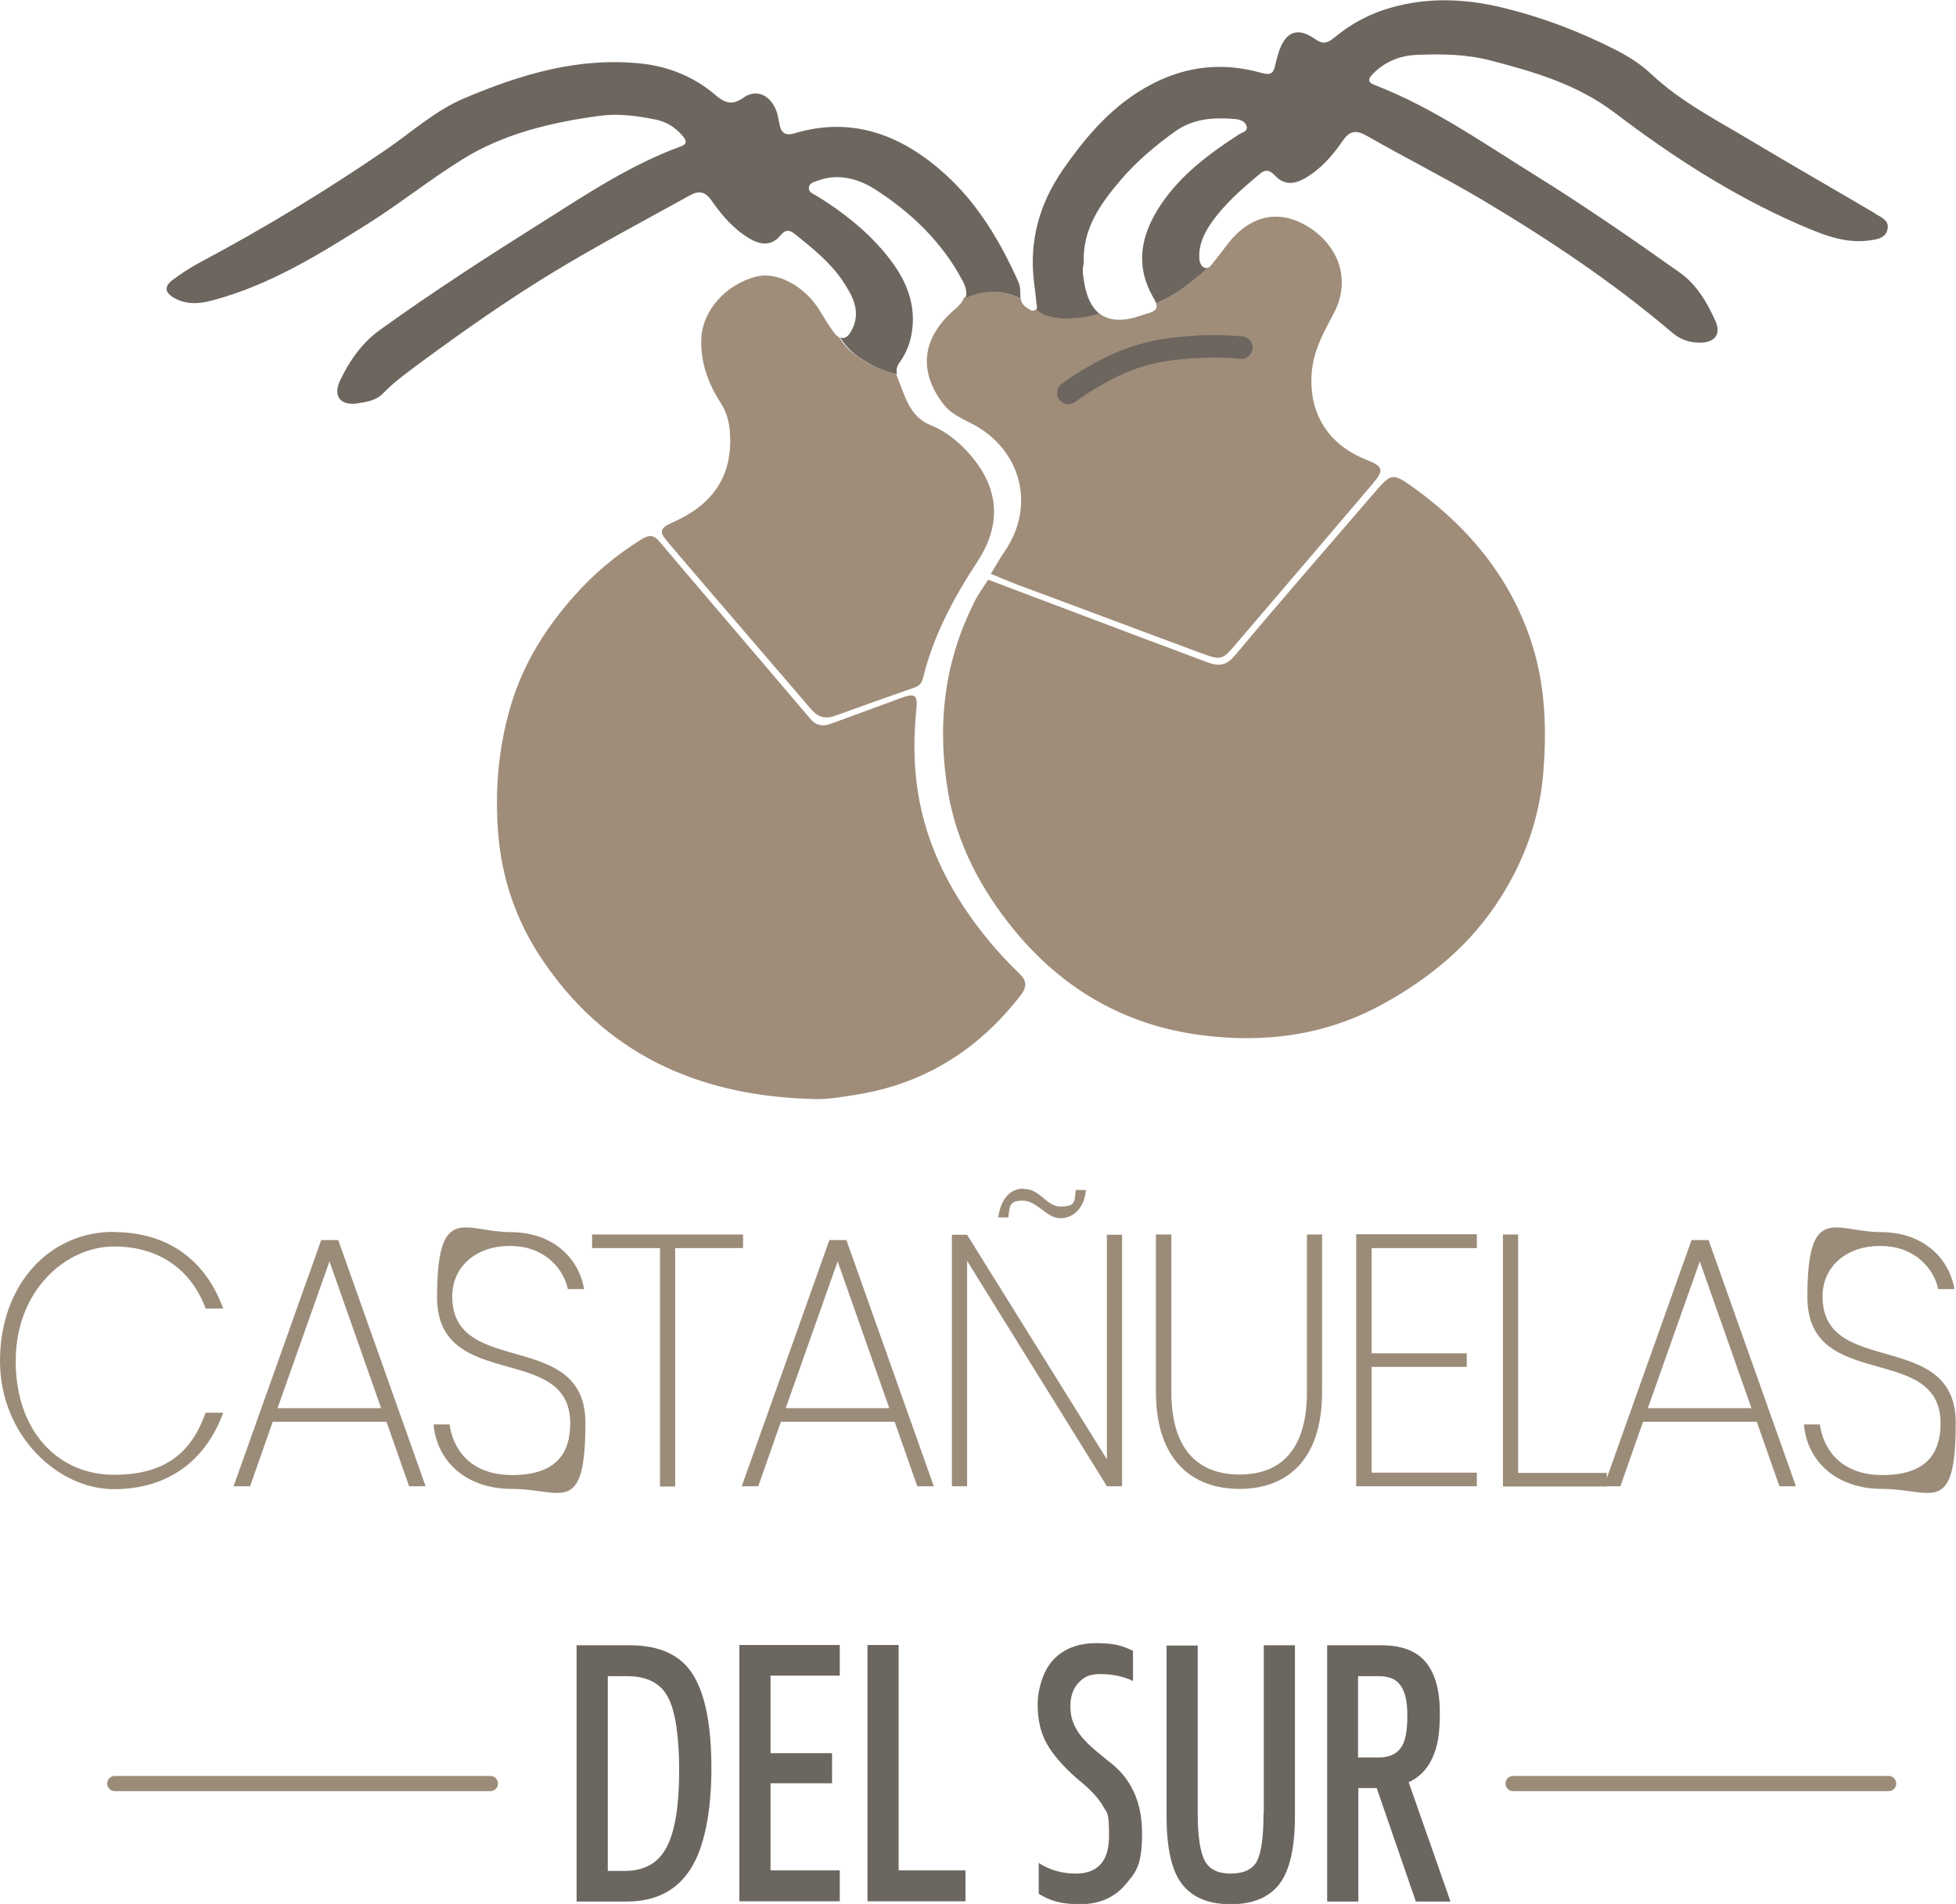 <svg viewBox="0 0 734.4 714.7" version="1.1" xmlns="http://www.w3.org/2000/svg">
  <defs>
    <style>
      .cls-1 {
        fill: #9b8c79;
      }

      .cls-2 {
        fill: none;
        stroke: #9b8c79;
        stroke-linecap: round;
        stroke-linejoin: round;
        stroke-width: 5.7px;
      }

      .cls-3 {
        fill: #9f8d7a;
      }

      .cls-4 {
        fill: #6c6660;
      }

      .cls-5 {
        fill: #6d665f;
      }
    </style>
  </defs>
  
  <g>
    <g id="Capa_1">
      <g>
        <path d="M42.7,462.5c20.8,0,34.7,11,41.1,28.7h-6.6c-5-13.7-16.6-23.3-34.4-23.3s-36.9,16.2-36.9,43,16.3,42.7,36.9,42.7,29.5-9.6,34.4-23.3h6.6c-6.4,17.6-20.3,28.7-41.1,28.7S0,539,0,510.8s18.2-48.4,42.7-48.4Z" class="cls-1"></path>
        <path d="M144.9,533.7h-42.5l-8.5,24.2h-6.2l32.9-92.4h6.4l32.8,92.4h-6.2l-8.5-24.2ZM123.7,473.5l-19.5,55.1h38.9l-19.4-55.1Z" class="cls-1"></path>
        <path d="M192.3,558.9c-18,0-28.4-11-29.5-24.2h6c1,7.8,6.6,19,23.5,19s21.8-8.6,21.8-19.4c0-30.6-50-11.5-50-47.4s10.7-24.4,27.4-24.4,26,10.4,27.8,21.4h-6.1c-1.3-6.6-7.8-16.2-21.8-16.2-11.7-.1-21.6,7-21.6,19,0,30.6,50,11.9,50,47.4s-9.2,24.8-27.5,24.8Z" class="cls-1"></path>
        <path d="M222.2,463.4h56.8v5.1h-25.5v89.5h-5.7v-89.5h-25.5v-5.1Z" class="cls-1"></path>
        <path d="M335.7,533.7h-42.5l-8.5,24.2h-6.2l32.9-92.4h6.4l32.8,92.4h-6.2l-8.5-24.2ZM314.5,473.5l-19.5,55.1h38.9l-19.4-55.1Z" class="cls-1"></path>
        <path d="M421.3,463.5v94.4h-5.7l-52.5-84.6v84.6h-5.7v-94.4h5.7l52.5,84.3v-84.3h5.7ZM384.3,446.3c6.5,0,8.3,6.6,14,6.6s5.1-2,5.6-6.2h3.8c-.5,6.5-4.5,10.6-9.6,10.6s-8.8-6.6-14-6.6-5,2-5.5,6.3h-3.8c.9-6.7,4.3-10.8,9.4-10.8Z" class="cls-1"></path>
        <path d="M434.1,463.4h5.7v59.1c0,22.5,10.8,31,25.6,31s25.3-8.5,25.3-31v-59.1h5.7v59c0,25.6-13.1,36.5-31,36.5s-31.4-10.9-31.4-36.5v-59Z" class="cls-1"></path>
        <path d="M554.5,468.5h-39.5v39.5h35.7v5.1h-35.7v39.7h39.5v5.1h-45.3v-94.6h45.3v5.1Z" class="cls-1"></path>
        <path d="M570,463.4v89.5h33.3v5.1h-39v-94.6h5.7Z" class="cls-1"></path>
        <path d="M659.4,533.7h-42.5l-8.5,24.2h-6.2l32.9-92.4h6.4l32.8,92.4h-6.2l-8.5-24.2ZM638.2,473.5l-19.5,55.1h38.9l-19.4-55.1Z" class="cls-1"></path>
        <path d="M706.8,558.9c-18,0-28.4-11-29.5-24.2h6c1,7.8,6.6,19,23.5,19s21.8-8.6,21.8-19.4c0-30.6-50-11.5-50-47.4s10.7-24.4,27.4-24.4,26,10.4,27.8,21.4h-6.1c-1.3-6.6-7.8-16.2-21.8-16.2-11.7-.1-21.6,7-21.6,19,0,30.6,50,11.9,50,47.4s-9.2,24.8-27.5,24.8Z" class="cls-1"></path>
      </g>
      <g>
        <path d="M235.2,713.8h-18.7v-96.2h19.9c11.4,0,19.3,3.7,23.9,11.2,4.6,7.5,6.8,19.2,6.8,35.1s-2.6,29.7-7.9,37.8c-5.2,8.1-13.2,12.1-24,12.1ZM228.2,629.2v73.1h6.4c7.4,0,12.6-3,15.7-8.9,3.1-5.9,4.7-15.4,4.7-28.5s-1.4-22.5-4.2-27.8c-2.8-5.3-7.9-7.9-15.3-7.9h-7.3Z" class="cls-4"></path>
        <path d="M315.3,702.2v11.5h-37.7v-96.2h37.7v11.5h-26v29.1h23.1v11.3h-23.1v32.7h26Z" class="cls-4"></path>
        <path d="M362.5,702.2v11.5h-36.8v-96.2h11.7v84.6h25.1Z" class="cls-4"></path>
        <path d="M390,710.8v-11.5c4.2,2.7,8.8,4,13.8,4,8.4,0,12.6-4.7,12.6-14.1s-.7-8.4-2.2-11.1c-1.5-2.7-4.2-5.8-8.3-9.2l-1.8-1.5c-5.1-4.5-8.8-8.8-11.1-12.9-2.3-4.1-3.4-9-3.4-14.6s2-12.8,5.9-16.9c3.9-4.1,9.3-6.2,16.1-6.2s10,1,13.8,2.9v11.3c-3.6-1.7-7.7-2.6-12.1-2.6s-6.2,1.1-8.3,3.2c-2,2.1-3.1,5-3.1,8.8s.8,6.3,2.5,9.1c1.6,2.8,4.9,6.1,9.6,9.8l1.8,1.5c8.7,6.3,13,15.4,13,27.3s-2.1,14.5-6.3,19.4c-4.2,4.9-9.9,7.3-17,7.3s-11.4-1.3-15.6-4Z" class="cls-4"></path>
        <path d="M474.5,680.7v-63.1h11.7v63.9c0,12.2-2,20.8-5.9,25.8-3.9,5-10,7.5-18.2,7.5s-14.1-2.4-18.1-7.3c-4-4.9-6-13.5-6-25.9v-63.9h11.7v63.1c0,8.4.9,14.3,2.6,17.6,1.7,3.3,5,4.9,9.8,4.9s8.3-1.6,9.9-4.8c1.6-3.2,2.4-9.1,2.4-17.7Z" class="cls-4"></path>
        <path d="M498.3,713.8v-96.2h20.4c7.5,0,13.1,2.1,16.6,6.3,3.5,4.2,5.3,10.5,5.3,19s-.9,12.8-2.8,17c-1.9,4.2-4.8,7.2-8.9,9.1l15.7,44.8h-13l-14.7-42.6h-6.9v42.6h-11.7ZM509.9,629.2v30.5h7.9c3.7,0,6.4-1.2,8.1-3.5,1.7-2.3,2.5-6.3,2.5-12s-.8-8.8-2.4-11.3c-1.6-2.5-4.4-3.7-8.3-3.7h-7.9Z" class="cls-4"></path>
      </g>
      <line y2="669.5" x2="184.1" y1="669.5" x1="43.1" class="cls-2"></line>
      <line y2="669.5" x2="709.1" y1="669.5" x1="568.1" class="cls-2"></line>
      <path d="M303.8,412.5c-42.1-1.4-76.9-17.1-100.7-53-9.4-14.2-14.8-30-16.1-47.2-1.2-16.3.2-32.2,4.9-47.8,4.6-15.4,13-28.8,23.6-40.7,7.3-8.3,15.7-15.3,25.1-21.2,2.9-1.8,4.7-2.1,7.1.8,12.3,14.6,24.8,29.1,37.2,43.7,6.5,7.6,12.9,15.2,19.4,22.8,2.1,2.5,4.6,2.9,7.6,1.8,8.9-3.3,17.8-6.5,26.7-9.8,4.7-1.7,6-1.1,5.5,3.9-1.1,10.5-1.1,20.9.5,31.3,3.3,21.2,13,39.3,26.4,55.7,3.7,4.5,7.7,8.8,11.9,12.8,2.6,2.6,2.7,4.9.4,7.9-15.6,20.2-35.7,33.1-61.1,37.3-6.1,1-12.1,2.1-18.4,1.7Z" class="cls-3"></path>
      <path d="M365.5,226.7c-11.4,22.8-13.7,46.8-9.4,71.5,3.4,19,12.3,35.7,24.5,50.7,18.2,22.2,41.4,35.8,69.9,39.6,24,3.2,47.1.3,68.7-11.6,18-9.9,33.3-22.6,44.3-40.1,8.9-14.1,14.4-29.3,15.9-46.2,1.3-15.4.9-30.8-3.2-45.5-7.3-25.9-23.4-46.1-45.1-61.8-8.5-6.1-8.7-5.8-15.6,2.3-.3.4-.7.7-1,1.1-16.9,19.7-34,39.2-50.7,59.2-3.2,3.8-5.8,4.4-10.2,2.8-25.6-9.5-82.5-31.1-82.6-31.1-2.3,3.7-3.7,5.3-5.6,9.2Z" class="cls-3"></path>
      <path d="M320.1,132.5c-2.2-1.8-3.9-4.2-5.2-6-.6-.3-1.2-.9-1.8-1.7-2.1-2.8-3.8-5.8-5.7-8.8-5.6-8.8-15.8-14.1-23.4-12.2-11.4,2.9-20.3,12.7-20.7,23.5-.3,8.6,2.5,16.5,7.1,23.6,2.5,3.8,3.5,7.8,3.7,12.2.9,16.1-7,26.5-21.1,32.8-5.4,2.4-5.8,3.5-2,7.9,17.8,20.9,35.8,41.7,53.6,62.5,2.5,2.9,5.3,3.7,8.9,2.4,10-3.6,20-7.2,30.1-10.7,1.9-.7,2.6-2,3-3.6,3.9-15.9,11.4-29.9,20.4-43.6,8.5-13,8.8-26.4-2.3-39.6-4.3-5-9.1-9.1-15.3-11.6-8.1-3.3-9.7-11.3-12.6-18.3-.1-.4-.3-.7-.3-1-2.3-.5-5.2-1.4-8.3-2.8-3.7-1.8-6.4-3.7-8-5Z" class="cls-3"></path>
      <path d="M450.1,103.5c-5.9,5.2-11.2,8.1-13,9-.8.4-1.8.9-3,1.4.6,1.7-.2,2.8-2.4,3.5-1.3.4-2.5.8-3.8,1.2-6.5,2.2-11.6,1.9-15.2-1-5.3,1.7-9.7,1.9-12.6,1.9-5.7,0-8.1-1.4-9-2-.8-.5-1.4-1-2-1.5-.1.2-.4.4-.7.5-1,.4-1.9-.4-2.7-.9-1.4-.8-2.2-2-2.5-3.5-2.3-1.1-5.8-2.4-10.1-2.6-4.2-.2-7.3.8-8,1-1.2.4-2.3.8-3.2,1.3-.5,1.5-1.7,2.9-3.5,4.4-12.6,10.9-13.5,23.5-4.1,35.6,2.9,3.8,7.2,5.4,11.1,7.5,18.1,9.7,23.5,30.7,11.8,47.7-1.9,2.7-3.4,5.6-5.2,8.4,0,0,7.9,3.3,10.6,4.3,22.5,8.3,44.9,16.8,67.4,25.1,8.6,3.2,8.7,3.2,14.1-3.1,17.1-20,34.2-40,51.2-60,4.6-5.4,4.1-6.6-2.7-9.3-14.6-5.9-21.6-18.2-20-33.6.9-7.9,4.6-14.4,8.2-21.2,6.3-11.9,2.4-24.9-9.5-32.4-11-6.9-22.1-4.5-30.6,6.7-1.7,2.3-3.4,4.5-5.2,6.7-.7.9-1.4,2-2.5,2-.9.9-1.9,1.9-3.1,2.9Z" class="cls-3"></path>
      <path d="M704,80.1c-15.6-9.2-31.4-18.2-46.9-27.5-12.7-7.6-26-14.4-36.9-24.6-4.3-4.1-9.2-7.1-14.4-9.7-13.3-6.7-27.1-11.9-41.5-15.4-14-3.4-27.9-4-41.8-.1-8,2.2-15.1,6-21.5,11.3-2.2,1.8-4.1,2.8-7,.7-6.8-4.8-11.3-3.1-13.9,4.8-.5,1.6-.9,3.2-1.3,4.8-.6,2.9-1.5,4-5.1,3-14.2-4.1-28-2.7-41.1,4.1-14.5,7.5-24.7,19.4-33.8,32.6-8.6,12.6-12.4,26.4-10.6,41.6.3,2.6.7,5.3.9,7.9,0,.8.6,1.8,0,2.5.6.5,1.2,1.1,2,1.5.9.6,3.3,1.9,9,2,2.9,0,7.3-.2,12.6-1.9-2.8-2.3-4.7-6.1-5.6-11.5-.4-2.4-.9-4.9-.2-7.3-.6-13,6.4-22.6,14.1-31.6,5.9-6.8,12.7-12.6,20.1-17.9,7-5,14.8-5.4,22.8-4.7,1.8.2,3.8.9,4.2,2.9.3,1.8-1.8,2.1-3,2.9-11.1,7.2-21.6,15-29.1,26.1-7.7,11.4-10.2,23.3-2.5,35.9.3.5.5,1,.6,1.4,1.1-.5,2.1-1,3-1.4,1.8-.9,7.1-3.8,13-9,1.2-1,2.2-2,3.1-2.9-.2,0-.4,0-.7,0-1.6-.5-2.1-2.1-2.2-3.6-.3-4.7,1.5-8.8,4-12.6,5.1-7.6,11.9-13.4,18.8-19.2,2.2-1.9,3.9-1.1,5.6.7,3.5,3.7,7.2,3.3,11.3,1,5.9-3.4,10.3-8.5,14.1-14,2.7-4,5.2-4.1,9.1-1.9,14.2,8.1,28.7,15.4,42.8,23.7,25.2,15,49.6,31.2,72,50.3,3.2,2.7,7,3.8,11.1,3.6,4.9-.3,7-3.3,5.1-7.8-3.1-7.1-7.2-14-13.4-18.4-17.9-12.7-36-25.2-54.7-36.8-19.5-12.1-38.4-25.4-60-33.7-2.6-1-2.5-2.2-.8-4,4.5-4.7,10.2-7,16.5-7.3,9.3-.4,18.6-.3,27.8,2.1,16.6,4.3,32.7,9,46.9,19.8,21.3,16.2,43.9,30.8,68.6,41.6,8.4,3.6,16.9,7.4,26.4,6.2,2.9-.4,6.5-.7,7.2-4.3.7-3.3-2.5-4.5-4.7-5.8Z" class="cls-5"></path>
      <path d="M373.1,109.5c4.3.2,7.8,1.4,10.1,2.6,0-.3-.1-.7-.1-1,0-1.8,0-3.8-.8-5.4-6.7-15-15.1-29.1-27.3-40.2-16.1-14.6-34.8-22.1-56.9-15.4-3.1.9-4.8-.2-5.4-3.3-.3-1.6-.6-3.3-1.1-4.9-2.2-6.1-7.5-8.8-12.5-5.2-4.6,3.2-7.3,1.7-10.8-1.3-7.8-6.6-17.3-10.4-27.2-11.5-23.5-2.6-45.4,3.9-66.8,13-11.1,4.7-19.7,12.7-29.4,19.3-22.5,15.4-45.9,29.6-70,42.4-3.5,1.9-6.9,4.1-10.1,6.5-3.3,2.5-2.9,4.8.7,6.8,4.5,2.5,9.3,2.2,14.1.9,21.7-5.7,40.6-17.5,59.3-29.3,11.8-7.5,22.8-16.3,34.6-23.6,15.5-9.7,33.2-13.9,51.4-16.4,7.3-1,14.3,0,21.3,1.4,4,.8,7.4,2.9,10.1,6.1,1.5,1.8,1.8,3.1-.8,4-18.6,6.8-35,17.7-51.6,28.2-20.7,13-41.3,26.3-61.2,40.6-6.7,4.8-11.5,11.6-15,19-2.8,5.9.1,9.6,6.6,8.6,3.4-.5,7-1.1,9.6-3.8,4.5-4.7,9.9-8.4,15.1-12.3,15.8-11.6,31.9-22.9,48.7-33.1,16.8-10.2,34.2-19.4,51.4-28.9,3.2-1.8,5.6-1.5,8,1.9,3.9,5.6,8.3,10.8,14.4,14.4,4.3,2.5,8.3,2.7,11.6-1.3,1.8-2.2,3.3-2.1,5.4-.4,6.5,5.2,13.1,10.5,17.8,17.4,3.8,5.7,7.3,11.8,3.3,19-1.3,2.3-2.8,3.1-4.3,2.3,1.3,1.8,3,4.2,5.2,6,1.6,1.3,4.3,3.2,8,5,3.1,1.5,6,2.3,8.3,2.8-.4-1.6-.1-2.9,1-4.4,3.1-4.3,4.6-9.1,4.9-14.4.6-10.6-4.2-19.1-10.5-26.7-7.2-8.6-16-15.5-25.6-21.4-1.2-.7-3.1-1.3-2.9-3.1.2-1.8,2-2.1,3.4-2.6,7.7-2.9,15.4-.6,21.5,3.3,13.5,8.7,25.1,19.7,32.8,34.3,1.4,2.6,1.7,4.6,1.1,6.5.9-.5,2-.9,3.2-1.3.7-.2,3.8-1.2,8-1Z" class="cls-5"></path>
      <path d="M401.1,151.7c-1.3,0-2.6-.6-3.4-1.7-1.4-1.9-1-4.6.9-5.9,3.6-2.7,7.5-5.1,11.5-7.3,3.6-2,9.1-5,16.8-7.3,7.2-2.2,12.8-2.7,17.8-3.2,7.2-.7,14.5-.7,21.8,0,2.3.2,4.1,2.3,3.8,4.6s-2.3,4.1-4.6,3.8c-6.8-.6-13.6-.6-20.2,0-4.8.4-9.8.9-16.2,2.8-6.8,2.1-11.9,4.8-15.2,6.7-3.6,2-7.2,4.3-10.5,6.7-.8.6-1.6.8-2.5.8Z" class="cls-5"></path>
    </g>
  </g>
</svg>